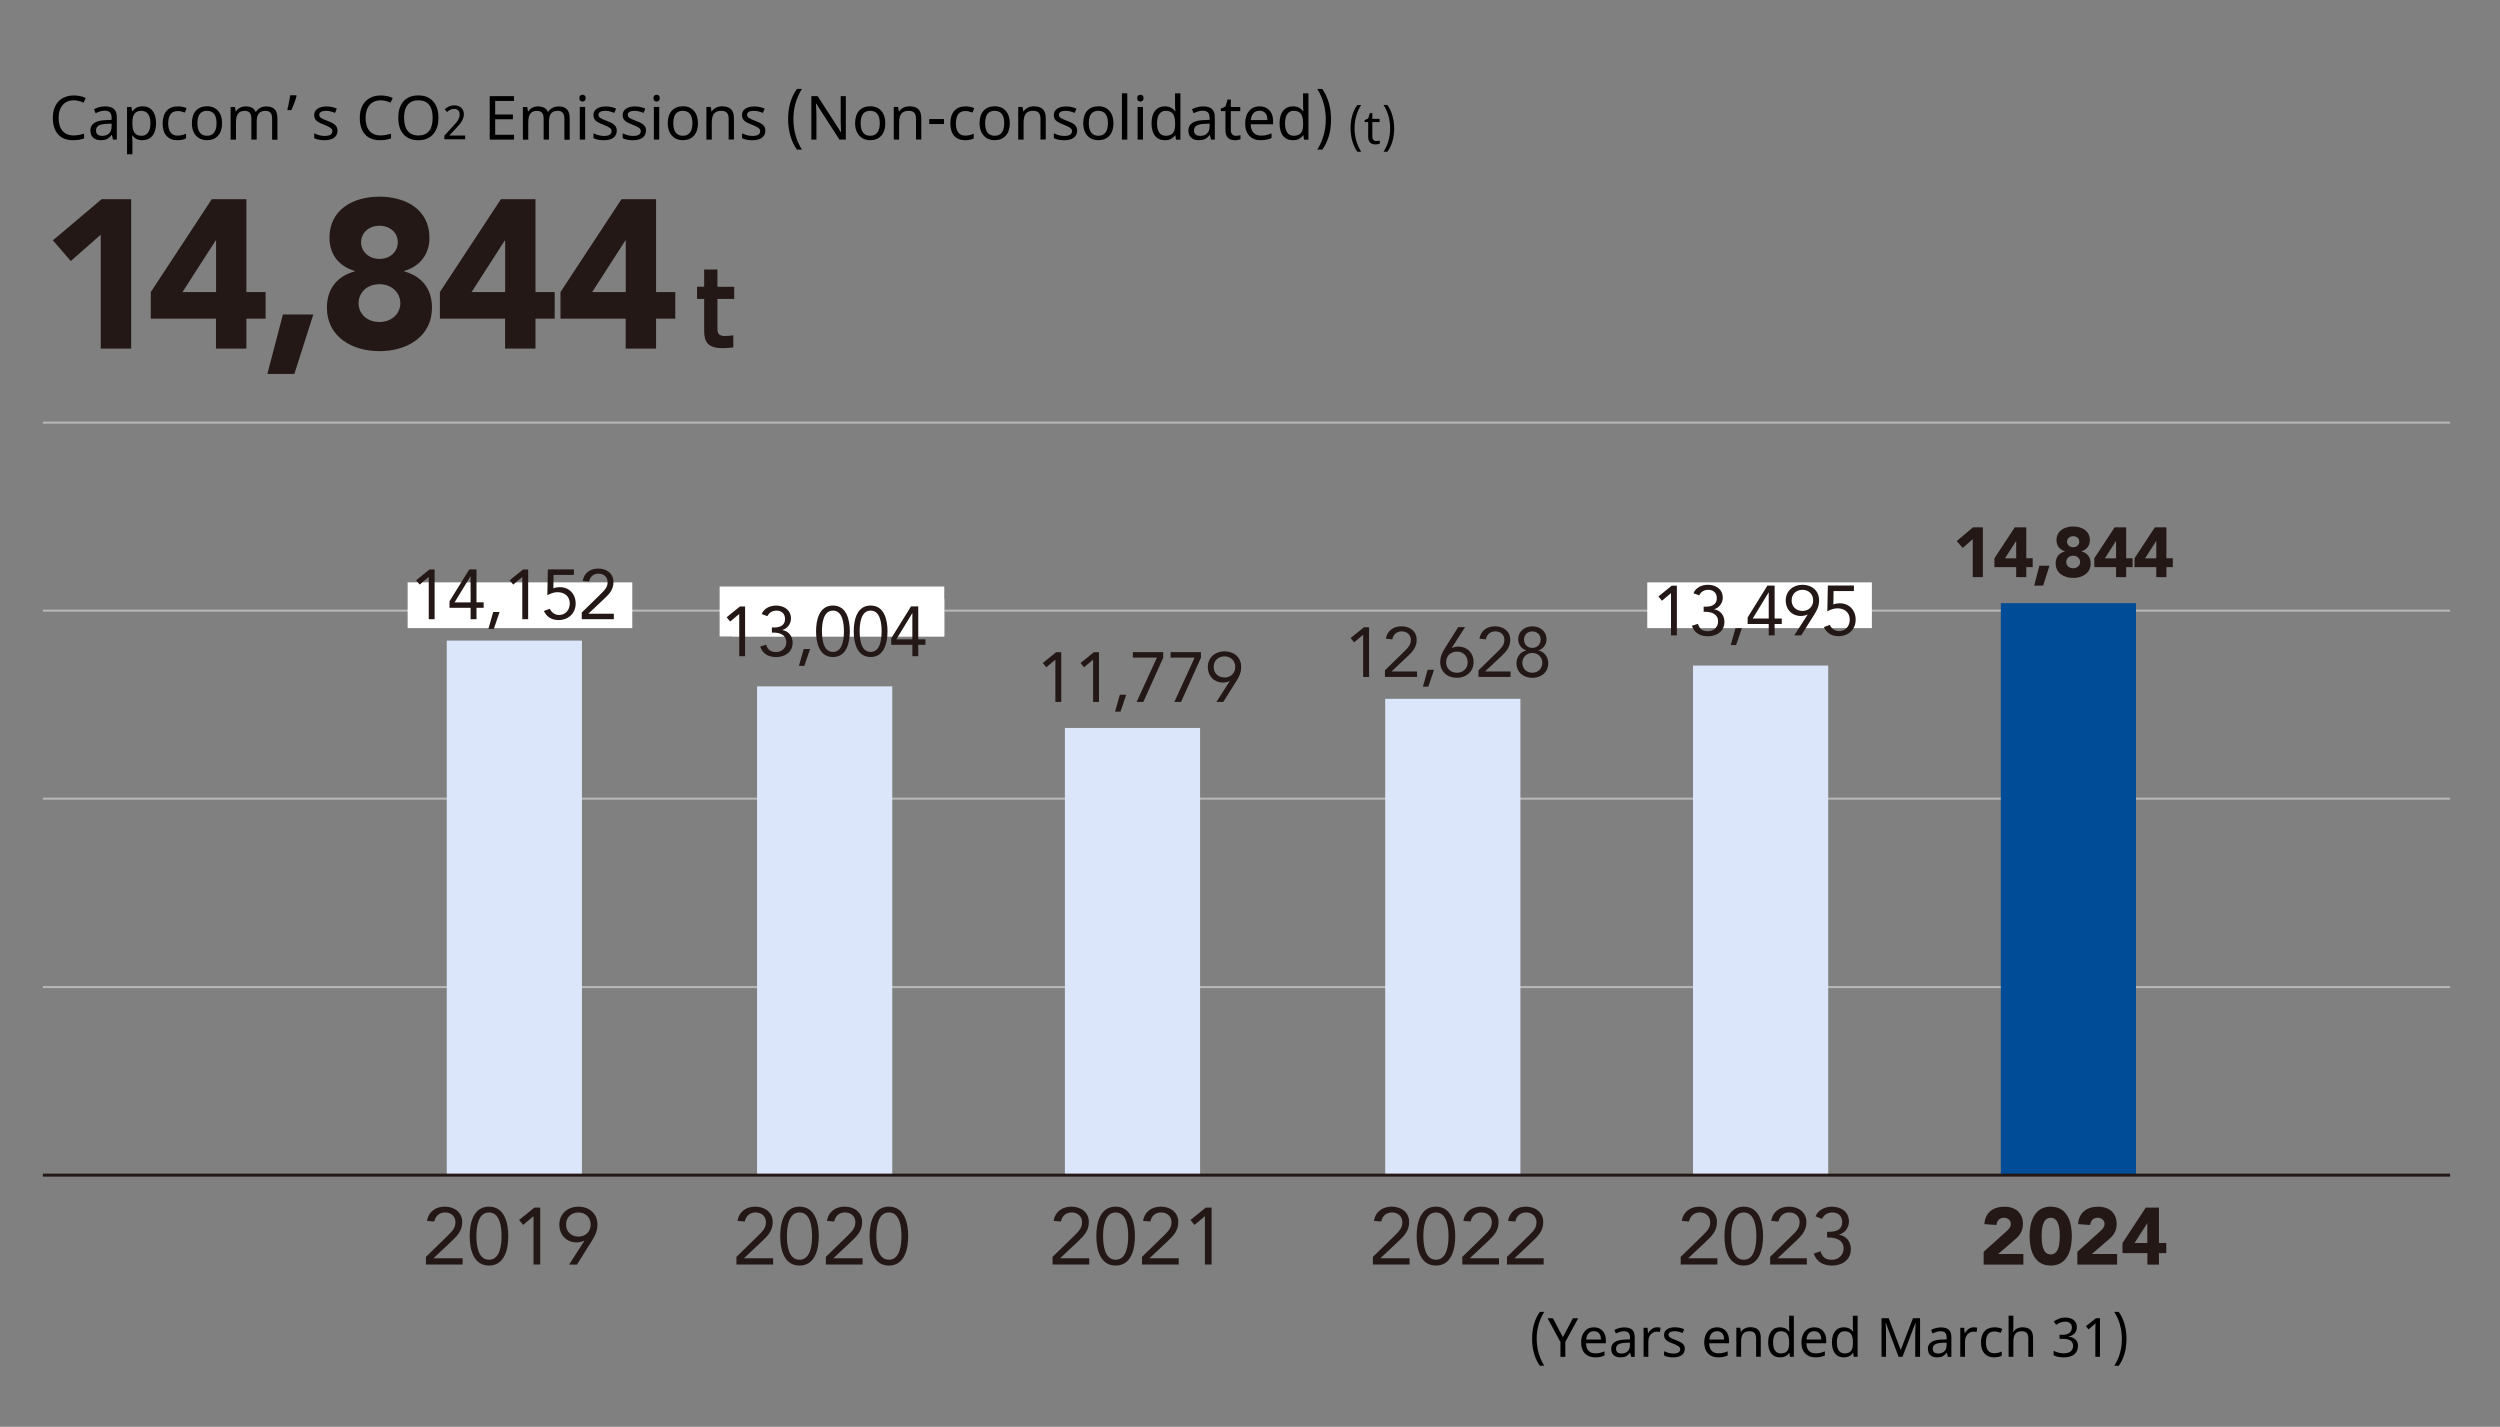 <?xml version="1.0" encoding="UTF-8"?>
<svg id="_レイヤー_2" data-name="レイヤー_2" xmlns="http://www.w3.org/2000/svg" viewBox="0 0 601 343">
  <rect x="0" y="0" width="601" height="343" fill="#808080" stroke="none"/>
  <defs>
    <style>
      .cls-1 {
        fill: #fff;
      }

      .cls-2 {
        fill: #004c97;
      }

      .cls-3, .cls-4, .cls-5 {
        fill: none;
      }

      .cls-6 {
        fill: #dce6fa;
      }

      .cls-4 {
        stroke: #b8b8b8;
        stroke-width: .48px;
      }

      .cls-5 {
        stroke: #231815;
        stroke-width: .72px;
      }

      .cls-7 {
        fill: #231815;
      }
    </style>
  </defs>
  <g id="_レイヤー_1-2" data-name="レイヤー_1">
    <g>
      <path class="cls-7" d="M24.22,56.41l-7.2,6.34-4.31-4.97,11.72-9.89h7.1v35.92h-7.31v-27.4Z"/>
      <path class="cls-7" d="M51.93,76.6h-15.68v-6.39l14.66-22.32h8.32v22.32h4.62v6.39h-4.62v7.2h-7.31v-7.2ZM51.93,57.83h-.1l-7.96,12.38h8.07v-12.38Z"/>
      <path class="cls-7" d="M68.02,75.59h7.31l-4.57,14.31h-6.49l3.75-14.31Z"/>
      <path class="cls-7" d="M91.22,47.28c6.6,0,12.02,3.3,12.02,9.89,0,3.91-2.23,6.85-6.09,7.97v.1c4.31,1.17,6.7,4.26,6.7,8.73,0,6.95-5.99,10.45-12.63,10.45s-12.63-3.5-12.63-10.45c0-4.46,2.38-7.56,6.7-8.73v-.1c-3.86-1.12-6.09-4.06-6.09-7.97,0-6.6,5.43-9.89,12.02-9.89ZM91.22,77.41c2.99,0,5.02-2.03,5.02-4.52s-2.03-4.57-5.02-4.57-5.02,2.03-5.02,4.57,2.03,4.52,5.02,4.52ZM91.22,62.24c2.64,0,4.41-1.78,4.41-4.01s-1.78-3.96-4.41-3.96-4.41,1.78-4.41,3.96,1.78,4.01,4.41,4.01Z"/>
      <path class="cls-7" d="M121.43,76.6h-15.68v-6.39l14.66-22.32h8.32v22.32h4.62v6.39h-4.62v7.2h-7.31v-7.2ZM121.43,57.83h-.1l-7.96,12.38h8.07v-12.38Z"/>
      <path class="cls-7" d="M150.42,76.6h-15.68v-6.39l14.66-22.32h8.32v22.32h4.62v6.39h-4.62v7.2h-7.31v-7.2ZM150.42,57.83h-.1l-7.96,12.38h8.07v-12.38Z"/>
    </g>
    <rect class="cls-3" width="601" height="343"/>
    <path class="cls-7" d="M169.28,64.8h3.19v4.15h4.03v2.92h-4.03v6.93c0,1.23.15,1.98,1.84,1.98.72,0,1.57-.12,1.98-.17v2.9c-.43.05-1.47.19-2.71.19-4.3,0-4.3-2.56-4.3-4.71v-7.13h-1.71v-2.92h1.71v-4.15Z"/>
    <g>
      <path d="M17.71,24.12c-1.12,0-2.01.38-2.65,1.13-.64.75-.97,1.78-.97,3.09s.31,2.39.94,3.12c.62.73,1.51,1.1,2.67,1.1.74,0,1.58-.14,2.51-.42v1.14c-.44.16-.87.27-1.28.33s-.88.09-1.42.09c-1.54,0-2.73-.47-3.56-1.41-.83-.94-1.25-2.26-1.25-3.98,0-1.08.2-2.02.6-2.83s.98-1.44,1.74-1.87c.76-.44,1.66-.66,2.69-.66,1.11,0,2.07.21,2.89.61l-.53,1.12c-.83-.38-1.63-.57-2.38-.57Z"/>
      <path d="M27.16,33.56l-.25-1.12h-.06c-.39.49-.78.82-1.17,1-.39.17-.88.26-1.47.26-.77,0-1.38-.2-1.82-.61-.44-.4-.66-.98-.66-1.72,0-1.59,1.26-2.43,3.77-2.5l1.33-.05v-.46c0-.6-.13-1.04-.39-1.32-.26-.28-.67-.43-1.24-.43-.42,0-.81.06-1.18.19-.37.12-.72.26-1.04.42l-.39-.97c.4-.21.83-.37,1.29-.49.47-.12.93-.18,1.39-.18.95,0,1.65.21,2.12.63.46.42.69,1.09.69,2v5.35h-.94ZM24.51,32.67c.72,0,1.29-.19,1.7-.58s.62-.94.62-1.66v-.71l-1.16.05c-.9.03-1.56.18-1.97.43-.41.25-.62.65-.62,1.19,0,.41.13.72.38.94.25.22.6.33,1.05.33Z"/>
      <path d="M34.25,33.71c-1.05,0-1.86-.38-2.43-1.14h-.08l.03.29c.04.37.06.7.06.99v3.23h-1.29v-11.37h1.06l.17,1.07h.06c.31-.43.66-.74,1.06-.93s.86-.29,1.39-.29c1.02,0,1.81.35,2.38,1.06.56.71.85,1.71.85,2.99s-.28,2.28-.85,3-1.36,1.08-2.39,1.08ZM34.03,26.65c-.78,0-1.34.22-1.68.66s-.52,1.13-.53,2.07v.25c0,1.06.18,1.83.53,2.31.35.47.92.71,1.72.71.66,0,1.17-.27,1.54-.8.37-.53.55-1.28.55-2.23s-.18-1.69-.55-2.2c-.37-.51-.89-.76-1.57-.76Z"/>
      <path d="M42.68,33.71c-1.13,0-2.01-.35-2.64-1.04-.63-.69-.94-1.69-.94-2.99s.32-2.33.96-3.04c.64-.71,1.54-1.07,2.72-1.07.38,0,.76.04,1.13.12.37.08.68.18.93.3l-.39,1.07c-.66-.25-1.23-.37-1.69-.37-.79,0-1.38.25-1.75.75-.38.5-.57,1.24-.57,2.23s.19,1.67.57,2.18c.38.5.93.75,1.67.75.69,0,1.37-.15,2.04-.46v1.14c-.54.28-1.22.42-2.02.42Z"/>
      <path d="M53.39,29.62c0,1.28-.32,2.28-.97,3s-1.54,1.08-2.69,1.08c-.71,0-1.34-.17-1.89-.5-.55-.33-.97-.81-1.27-1.43-.3-.62-.44-1.34-.44-2.16,0-1.28.32-2.27.96-2.99.64-.71,1.54-1.07,2.69-1.07s1.98.36,2.63,1.09c.65.73.98,1.72.98,2.96ZM47.46,29.62c0,.99.19,1.74.58,2.25s.96.77,1.72.77,1.32-.26,1.71-.77.59-1.26.59-2.25-.2-1.73-.59-2.23c-.39-.5-.97-.75-1.73-.75-1.52,0-2.28.99-2.28,2.98Z"/>
      <path d="M65.42,33.56v-5.06c0-1.24-.53-1.86-1.59-1.86-.73,0-1.27.21-1.61.64-.34.42-.51,1.07-.51,1.95v4.33h-1.28v-5.06c0-.62-.13-1.08-.39-1.39-.26-.31-.67-.46-1.22-.46-.73,0-1.26.22-1.59.67s-.5,1.17-.5,2.18v4.07h-1.29v-7.85h1.04l.19,1.07h.07c.22-.38.54-.68.95-.89.41-.21.86-.32,1.37-.32,1.23,0,2.03.44,2.4,1.32h.07c.25-.42.6-.74,1.03-.97s.93-.34,1.48-.34c.89,0,1.55.23,1.99.69.44.46.66,1.19.66,2.2v5.11h-1.27Z"/>
      <path d="M71.2,22.89l.1.16c-.07.26-.15.54-.24.83-.09.29-.2.58-.31.88s-.23.59-.35.88c-.12.29-.24.57-.36.84h-.98c.07-.29.13-.59.2-.9s.14-.63.2-.94.12-.62.17-.92c.05-.3.1-.57.14-.82h1.42Z"/>
      <path d="M81.14,31.4c0,.73-.27,1.3-.82,1.71s-1.32.6-2.31.6-1.86-.17-2.47-.49v-1.17c.86.42,1.7.63,2.5.63.65,0,1.12-.1,1.42-.31.3-.21.44-.49.44-.84,0-.31-.14-.57-.43-.79-.28-.21-.79-.46-1.51-.74-.74-.29-1.26-.53-1.56-.73-.3-.2-.52-.43-.66-.68s-.21-.56-.21-.92c0-.64.26-1.15.79-1.52.52-.37,1.24-.56,2.16-.56s1.73.18,2.5.53l-.44,1.02c-.8-.33-1.51-.5-2.15-.5-.53,0-.94.08-1.22.25s-.42.4-.42.7.12.52.36.71.79.45,1.67.78c.65.24,1.14.47,1.45.68.31.21.54.45.69.71s.22.58.22.94Z"/>
      <path d="M91.5,24.12c-1.12,0-2.01.38-2.65,1.13-.64.75-.97,1.78-.97,3.09s.31,2.39.94,3.12c.62.73,1.51,1.1,2.67,1.1.74,0,1.58-.14,2.51-.42v1.14c-.44.16-.87.27-1.28.33s-.88.09-1.42.09c-1.54,0-2.73-.47-3.56-1.41-.83-.94-1.25-2.26-1.25-3.98,0-1.08.2-2.02.6-2.83s.98-1.44,1.74-1.87c.76-.44,1.66-.66,2.69-.66,1.11,0,2.07.21,2.89.61l-.53,1.12c-.83-.38-1.63-.57-2.38-.57Z"/>
      <path d="M105.4,28.32c0,1.67-.42,2.99-1.27,3.95-.85.96-2.03,1.44-3.55,1.44s-2.73-.47-3.57-1.41c-.84-.94-1.26-2.27-1.26-3.99s.42-3.02,1.25-3.96,2.04-1.41,3.59-1.41,2.7.48,3.54,1.43,1.27,2.27,1.27,3.95ZM97.14,28.32c0,1.38.29,2.44.88,3.16.59.73,1.44,1.09,2.57,1.09s1.97-.36,2.55-1.07c.58-.71.87-1.77.87-3.17s-.29-2.45-.87-3.16c-.58-.71-1.43-1.06-2.55-1.06s-2,.36-2.58,1.08c-.59.72-.88,1.77-.88,3.14Z"/>
      <path d="M111.84,33.48h-5.02v-.86l1.92-2.1c.28-.3.52-.57.74-.81.22-.25.4-.49.55-.72.15-.23.27-.47.35-.71.08-.24.12-.49.12-.77,0-.22-.03-.41-.09-.57s-.15-.31-.27-.42c-.12-.12-.25-.2-.41-.26-.16-.06-.33-.09-.53-.09-.35,0-.66.07-.94.21-.28.14-.55.32-.8.54l-.56-.65c.15-.13.3-.26.47-.37.17-.12.35-.22.54-.3.19-.08.4-.15.62-.2.22-.05.44-.07.68-.07.35,0,.67.05.96.15.28.1.53.24.72.43.2.18.35.41.46.68.11.27.16.57.16.9,0,.31-.05.61-.15.89-.1.28-.23.56-.4.83-.17.27-.37.55-.61.82s-.49.56-.77.86l-1.54,1.65v.04h3.79v.91Z"/>
      <path d="M123.57,33.56h-5.84v-10.45h5.84v1.16h-4.53v3.26h4.26v1.14h-4.26v3.73h4.53v1.16Z"/>
      <path d="M135.68,33.56v-5.06c0-1.24-.53-1.86-1.59-1.86-.73,0-1.27.21-1.61.64-.34.42-.51,1.07-.51,1.95v4.33h-1.28v-5.06c0-.62-.13-1.08-.39-1.39-.26-.31-.67-.46-1.22-.46-.73,0-1.26.22-1.59.67s-.5,1.17-.5,2.18v4.07h-1.29v-7.85h1.04l.19,1.07h.07c.22-.38.54-.68.95-.89.41-.21.86-.32,1.37-.32,1.23,0,2.03.44,2.4,1.32h.07c.25-.42.6-.74,1.03-.97s.93-.34,1.48-.34c.89,0,1.55.23,1.99.69.44.46.66,1.19.66,2.2v5.11h-1.27Z"/>
      <path d="M139.28,23.59c0-.29.07-.49.22-.62s.33-.19.54-.19c.2,0,.38.06.53.19s.22.34.22.62-.07.49-.22.62c-.15.13-.33.2-.53.2-.21,0-.39-.07-.54-.2-.15-.13-.22-.34-.22-.62ZM140.67,33.56h-1.29v-7.85h1.29v7.85Z"/>
      <path d="M148.27,31.4c0,.73-.27,1.3-.82,1.71s-1.32.6-2.31.6-1.86-.17-2.47-.49v-1.17c.86.42,1.7.63,2.5.63.65,0,1.12-.1,1.42-.31.3-.21.44-.49.44-.84,0-.31-.14-.57-.43-.79-.28-.21-.79-.46-1.51-.74-.74-.29-1.26-.53-1.56-.73-.3-.2-.52-.43-.66-.68s-.21-.56-.21-.92c0-.64.26-1.15.79-1.52.52-.37,1.24-.56,2.16-.56s1.73.18,2.5.53l-.44,1.02c-.8-.33-1.51-.5-2.15-.5-.53,0-.94.08-1.22.25s-.42.4-.42.7.12.52.36.71.79.45,1.67.78c.65.24,1.14.47,1.45.68.31.21.54.45.69.71s.22.58.22.94Z"/>
      <path d="M155.29,31.4c0,.73-.27,1.3-.82,1.71-.55.4-1.32.6-2.31.6s-1.86-.17-2.47-.49v-1.17c.86.42,1.69.63,2.5.63.65,0,1.12-.1,1.42-.31.3-.21.44-.49.44-.84,0-.31-.14-.57-.42-.79-.28-.21-.79-.46-1.51-.74-.74-.29-1.26-.53-1.56-.73-.3-.2-.52-.43-.66-.68s-.21-.56-.21-.92c0-.64.26-1.15.79-1.52.52-.37,1.24-.56,2.16-.56s1.73.18,2.5.53l-.44,1.02c-.8-.33-1.51-.5-2.15-.5-.53,0-.94.08-1.21.25-.28.17-.42.4-.42.7s.12.52.36.71.79.45,1.67.78c.65.24,1.14.47,1.45.68s.54.45.69.71c.15.26.22.58.22.94Z"/>
      <path d="M157.09,23.59c0-.29.07-.49.22-.62s.33-.19.54-.19c.2,0,.38.06.53.19.15.13.23.34.23.62s-.08.49-.23.62c-.15.13-.33.2-.53.2-.21,0-.39-.07-.54-.2-.15-.13-.22-.34-.22-.62ZM158.48,33.56h-1.29v-7.85h1.29v7.85Z"/>
      <path d="M167.79,29.62c0,1.28-.32,2.28-.97,3s-1.54,1.08-2.69,1.08c-.71,0-1.34-.17-1.89-.5-.55-.33-.97-.81-1.27-1.43-.3-.62-.44-1.34-.44-2.16,0-1.28.32-2.27.96-2.99.64-.71,1.54-1.07,2.69-1.07s1.98.36,2.63,1.09c.65.73.98,1.72.98,2.96ZM161.86,29.62c0,.99.19,1.74.58,2.25s.96.77,1.72.77,1.32-.26,1.71-.77.59-1.26.59-2.25-.2-1.73-.59-2.23c-.39-.5-.97-.75-1.73-.75-1.52,0-2.28.99-2.28,2.98Z"/>
      <path d="M175.17,33.56v-5.02c0-.64-.14-1.11-.42-1.43-.28-.31-.73-.47-1.33-.47-.81,0-1.39.22-1.76.67-.36.45-.55,1.17-.55,2.18v4.07h-1.29v-7.85h1.04l.19,1.07h.07c.24-.39.58-.68,1.02-.9.44-.21.92-.32,1.45-.32.96,0,1.68.23,2.15.7.47.47.7,1.19.7,2.18v5.11h-1.27Z"/>
      <path d="M183.99,31.4c0,.73-.27,1.3-.82,1.71s-1.32.6-2.31.6-1.86-.17-2.47-.49v-1.17c.86.42,1.7.63,2.5.63.65,0,1.12-.1,1.42-.31.3-.21.44-.49.44-.84,0-.31-.14-.57-.43-.79-.28-.21-.79-.46-1.51-.74-.74-.29-1.26-.53-1.56-.73-.3-.2-.52-.43-.66-.68s-.21-.56-.21-.92c0-.64.26-1.15.79-1.52.52-.37,1.24-.56,2.16-.56s1.73.18,2.5.53l-.44,1.02c-.8-.33-1.51-.5-2.15-.5-.53,0-.94.08-1.22.25s-.42.4-.42.7.12.52.36.71.79.45,1.67.78c.65.24,1.14.47,1.45.68.31.21.54.45.69.71s.22.58.22.94Z"/>
      <path d="M189.46,28.62c0-.68.04-1.35.13-2,.08-.65.21-1.29.39-1.9.17-.61.39-1.2.66-1.76.26-.56.58-1.09.95-1.58h1.19c-.33.52-.62,1.07-.88,1.64-.26.57-.47,1.17-.65,1.79-.18.62-.31,1.25-.39,1.89-.09.64-.13,1.29-.13,1.93,0,1.33.17,2.62.52,3.88.35,1.26.86,2.41,1.54,3.46h-1.2c-.37-.5-.68-1.04-.95-1.62-.26-.57-.48-1.18-.66-1.8s-.3-1.27-.39-1.93c-.08-.66-.13-1.33-.13-2.01Z"/>
      <path d="M203.34,33.56h-1.54l-5.6-8.68h-.06l.04.58c.06.87.09,1.62.09,2.26v5.84h-1.22v-10.45h1.52l.32.51,3.43,5.31,1.82,2.84h.06c0-.11-.03-.52-.06-1.23-.03-.7-.04-1.21-.04-1.53v-5.9h1.23v10.45Z"/>
      <path d="M212.83,29.62c0,1.28-.32,2.28-.97,3s-1.54,1.08-2.69,1.08c-.71,0-1.34-.17-1.89-.5-.55-.33-.97-.81-1.27-1.43-.3-.62-.44-1.34-.44-2.16,0-1.28.32-2.27.96-2.99.64-.71,1.54-1.07,2.69-1.07s1.98.36,2.63,1.09c.65.73.98,1.72.98,2.96ZM206.9,29.62c0,.99.19,1.74.58,2.25s.96.77,1.72.77,1.32-.26,1.71-.77.59-1.26.59-2.25-.2-1.73-.59-2.23c-.39-.5-.97-.75-1.73-.75-1.52,0-2.28.99-2.28,2.98Z"/>
      <path d="M220.21,33.56v-5.02c0-.64-.14-1.11-.42-1.43-.28-.31-.73-.47-1.33-.47-.81,0-1.39.22-1.76.67-.36.45-.55,1.17-.55,2.18v4.07h-1.29v-7.85h1.04l.19,1.07h.07c.24-.39.58-.68,1.02-.9.44-.21.92-.32,1.45-.32.96,0,1.68.23,2.15.7.47.47.7,1.19.7,2.18v5.11h-1.27Z"/>
      <path d="M223.39,29.82v-1.2h3.55v1.2h-3.55Z"/>
      <path d="M232.04,33.71c-1.13,0-2.01-.35-2.64-1.04-.63-.69-.94-1.69-.94-2.99s.32-2.33.96-3.04c.64-.71,1.54-1.07,2.72-1.07.38,0,.76.04,1.13.12.37.08.68.18.93.3l-.39,1.07c-.66-.25-1.23-.37-1.69-.37-.79,0-1.38.25-1.75.75-.38.5-.57,1.24-.57,2.23s.19,1.67.57,2.18c.38.5.93.75,1.67.75.69,0,1.37-.15,2.04-.46v1.14c-.54.28-1.22.42-2.02.42Z"/>
      <path d="M242.75,29.62c0,1.28-.32,2.28-.97,3s-1.54,1.08-2.69,1.08c-.71,0-1.34-.17-1.89-.5-.55-.33-.97-.81-1.27-1.43-.3-.62-.44-1.34-.44-2.16,0-1.28.32-2.27.96-2.99.64-.71,1.54-1.07,2.69-1.07s1.98.36,2.63,1.09c.65.73.98,1.72.98,2.96ZM236.82,29.62c0,.99.19,1.74.58,2.25s.96.77,1.72.77,1.32-.26,1.71-.77.59-1.26.59-2.25-.2-1.73-.59-2.23c-.39-.5-.97-.75-1.73-.75-1.52,0-2.28.99-2.28,2.98Z"/>
      <path d="M250.13,33.56v-5.02c0-.64-.14-1.11-.42-1.43-.28-.31-.73-.47-1.33-.47-.81,0-1.39.22-1.76.67-.36.45-.55,1.17-.55,2.18v4.07h-1.29v-7.85h1.04l.19,1.07h.07c.24-.39.58-.68,1.02-.9.44-.21.92-.32,1.45-.32.96,0,1.68.23,2.15.7.47.47.7,1.19.7,2.18v5.11h-1.27Z"/>
      <path d="M258.95,31.4c0,.73-.27,1.3-.82,1.71s-1.32.6-2.31.6-1.86-.17-2.47-.49v-1.17c.86.42,1.7.63,2.5.63.65,0,1.12-.1,1.42-.31.3-.21.44-.49.44-.84,0-.31-.14-.57-.43-.79-.28-.21-.79-.46-1.51-.74-.74-.29-1.26-.53-1.56-.73-.3-.2-.52-.43-.66-.68s-.21-.56-.21-.92c0-.64.26-1.15.79-1.52.52-.37,1.24-.56,2.16-.56s1.73.18,2.5.53l-.44,1.02c-.8-.33-1.51-.5-2.15-.5-.53,0-.94.08-1.22.25s-.42.4-.42.7.12.52.36.71.79.45,1.67.78c.65.24,1.14.47,1.45.68.31.21.54.45.69.71s.22.58.22.94Z"/>
      <path d="M267.67,29.62c0,1.28-.32,2.28-.97,3s-1.54,1.08-2.69,1.08c-.71,0-1.34-.17-1.89-.5-.55-.33-.97-.81-1.27-1.43-.3-.62-.44-1.34-.44-2.16,0-1.28.32-2.27.96-2.99.64-.71,1.54-1.07,2.69-1.07s1.98.36,2.63,1.09c.65.73.98,1.72.98,2.96ZM261.75,29.62c0,.99.19,1.74.58,2.25s.96.77,1.72.77,1.32-.26,1.71-.77.59-1.26.59-2.25-.2-1.73-.59-2.23c-.39-.5-.97-.75-1.73-.75-1.52,0-2.28.99-2.28,2.98Z"/>
      <path d="M271,33.56h-1.29v-11.13h1.29v11.13Z"/>
      <path d="M273.39,23.59c0-.29.07-.49.22-.62s.33-.19.54-.19c.2,0,.38.06.53.19.15.13.23.34.23.62s-.08.49-.23.62c-.15.13-.33.2-.53.2-.21,0-.39-.07-.54-.2-.15-.13-.22-.34-.22-.62ZM274.77,33.56h-1.29v-7.85h1.29v7.85Z"/>
      <path d="M280.04,33.71c-1.02,0-1.81-.35-2.37-1.06s-.84-1.7-.84-3,.28-2.28.85-3c.56-.72,1.36-1.08,2.38-1.08s1.86.39,2.43,1.16h.09c-.01-.1-.03-.29-.06-.58-.02-.29-.04-.48-.04-.58v-3.13h1.29v11.13h-1.04l-.19-1.05h-.06c-.55.8-1.36,1.19-2.45,1.19ZM280.25,32.64c.78,0,1.35-.21,1.71-.64.36-.43.54-1.13.54-2.1v-.24c0-1.09-.18-1.87-.55-2.33-.36-.46-.94-.7-1.72-.7-.66,0-1.17.26-1.54.79-.36.53-.54,1.28-.54,2.26s.18,1.71.54,2.21c.36.5.88.75,1.56.75Z"/>
      <path d="M291.12,33.56l-.25-1.12h-.06c-.39.49-.78.82-1.17,1-.39.17-.88.26-1.47.26-.77,0-1.38-.2-1.82-.61-.44-.4-.66-.98-.66-1.72,0-1.59,1.26-2.43,3.77-2.5l1.33-.05v-.46c0-.6-.13-1.04-.39-1.32-.26-.28-.67-.43-1.24-.43-.41,0-.81.06-1.18.19-.37.12-.72.26-1.04.42l-.39-.97c.4-.21.83-.37,1.29-.49s.93-.18,1.39-.18c.95,0,1.65.21,2.12.63.46.42.69,1.09.69,2v5.35h-.94ZM288.47,32.67c.72,0,1.29-.19,1.7-.58.41-.39.62-.94.62-1.66v-.71l-1.16.05c-.9.03-1.56.18-1.97.43-.41.25-.62.65-.62,1.19,0,.41.12.72.38.94.25.22.6.33,1.05.33Z"/>
      <path d="M297.11,32.65c.17,0,.36-.02.59-.05.22-.03.39-.07.51-.11v.99c-.12.05-.3.1-.55.15-.25.05-.5.08-.76.08-1.54,0-2.3-.81-2.3-2.42v-4.57h-1.11v-.61l1.12-.52.51-1.67h.77v1.8h2.27v1h-2.27v4.53c0,.45.11.8.33,1.04s.52.36.9.36Z"/>
      <path d="M303.11,33.71c-1.18,0-2.1-.36-2.77-1.07-.67-.71-1-1.69-1-2.94s.31-2.26.94-3.01c.62-.75,1.47-1.12,2.53-1.12.99,0,1.77.32,2.36.95.59.64.88,1.5.88,2.58v.78h-5.38c.02.89.25,1.57.68,2.03.43.46,1.04.69,1.82.69.42,0,.82-.04,1.19-.11.38-.07.82-.22,1.32-.43v1.13c-.43.19-.84.32-1.22.39s-.83.11-1.35.11ZM302.79,26.62c-.62,0-1.1.2-1.46.59-.36.4-.57.95-.64,1.65h4c0-.73-.18-1.29-.51-1.67-.33-.38-.79-.57-1.39-.57Z"/>
      <path d="M310.82,33.71c-1.02,0-1.81-.35-2.37-1.06s-.84-1.7-.84-3,.28-2.28.85-3c.56-.72,1.36-1.08,2.38-1.08s1.86.39,2.43,1.16h.09c-.01-.1-.03-.29-.06-.58-.02-.29-.04-.48-.04-.58v-3.13h1.29v11.13h-1.04l-.19-1.05h-.06c-.55.8-1.36,1.19-2.45,1.19ZM311.02,32.64c.78,0,1.35-.21,1.71-.64.36-.43.54-1.13.54-2.1v-.24c0-1.09-.18-1.87-.55-2.33-.36-.46-.94-.7-1.72-.7-.66,0-1.17.26-1.54.79-.36.53-.54,1.28-.54,2.26s.18,1.71.54,2.21c.36.5.88.75,1.56.75Z"/>
      <path d="M319.98,28.74c0,.68-.04,1.35-.12,2-.08.65-.21,1.29-.39,1.9-.17.61-.39,1.2-.66,1.75-.26.56-.58,1.09-.95,1.58h-1.19c.33-.52.62-1.07.88-1.64.26-.57.47-1.17.65-1.79.18-.62.31-1.25.39-1.89.09-.64.13-1.29.13-1.93,0-1.33-.17-2.62-.52-3.88-.35-1.26-.86-2.41-1.54-3.46h1.2c.37.5.68,1.04.95,1.62.26.58.48,1.18.66,1.8s.3,1.27.39,1.93c.08.66.12,1.33.12,2.01Z"/>
      <path d="M324.67,30.81c0-.52.03-1.04.1-1.54.06-.5.16-.99.3-1.46.13-.47.3-.92.51-1.35.2-.43.45-.84.73-1.22h.91c-.25.4-.48.82-.68,1.26-.2.44-.36.9-.5,1.38-.14.48-.24.96-.3,1.45-.07.49-.1.99-.1,1.49,0,1.02.13,2.02.4,2.98s.66,1.85,1.19,2.67h-.92c-.28-.39-.53-.8-.73-1.25-.2-.44-.37-.9-.51-1.39-.13-.48-.23-.98-.3-1.49-.06-.51-.1-1.02-.1-1.54Z"/>
      <path d="M330.86,33.91c.13,0,.28-.01.45-.04.17-.03.3-.06.39-.09v.76c-.09.04-.23.08-.43.12-.19.04-.39.06-.59.06-1.18,0-1.77-.62-1.77-1.86v-3.52h-.85v-.47l.86-.4.4-1.29h.59v1.39h1.74v.77h-1.74v3.49c0,.35.08.62.25.8s.4.28.7.28Z"/>
      <path d="M335.16,30.9c0,.52-.03,1.04-.1,1.54-.06.5-.16.99-.3,1.46-.13.47-.3.92-.51,1.35-.2.43-.45.84-.73,1.22h-.91c.25-.4.48-.82.68-1.26.2-.44.36-.9.5-1.38s.24-.96.3-1.46c.07-.49.1-.99.1-1.49,0-1.02-.13-2.02-.4-2.98-.27-.97-.66-1.85-1.19-2.67h.92c.28.39.53.8.73,1.25.2.44.37.9.51,1.39.13.48.23.98.3,1.49.06.51.1,1.02.1,1.54Z"/>
    </g>
    <g>
      <path d="M368.32,321.8c0-.6.04-1.2.11-1.78s.19-1.14.34-1.68.35-1.06.58-1.56c.23-.5.51-.97.84-1.41h1.05c-.29.46-.55.95-.78,1.45s-.42,1.04-.58,1.59-.27,1.11-.35,1.68c-.08.57-.11,1.14-.11,1.72,0,1.18.15,2.33.46,3.44.31,1.11.77,2.14,1.37,3.08h-1.07c-.33-.45-.61-.93-.84-1.44-.24-.51-.43-1.04-.58-1.6-.15-.56-.27-1.13-.34-1.71-.07-.59-.11-1.18-.11-1.78Z"/>
      <path d="M375.71,321.47l2.42-4.56h1.26l-3.09,5.68v3.6h-1.17v-3.55l-3.09-5.73h1.28l2.41,4.56Z"/>
      <path d="M383.45,326.31c-1.04,0-1.86-.32-2.46-.95-.59-.63-.89-1.5-.89-2.61s.28-2.01.83-2.67c.55-.66,1.3-.99,2.25-.99.88,0,1.57.28,2.09.85.52.56.78,1.33.78,2.29v.69h-4.77c.02.79.22,1.39.6,1.8s.92.62,1.62.62c.37,0,.73-.03,1.06-.1.33-.07.73-.19,1.17-.38v1c-.38.17-.75.28-1.08.35s-.74.1-1.2.1ZM383.17,320.02c-.55,0-.98.18-1.29.53s-.51.84-.56,1.47h3.55c0-.65-.16-1.15-.45-1.49-.29-.34-.71-.51-1.24-.51Z"/>
      <path d="M392.13,326.18l-.22-.99h-.05c-.35.44-.69.73-1.04.89-.34.15-.78.23-1.3.23-.69,0-1.22-.18-1.61-.54s-.58-.87-.58-1.52c0-1.41,1.12-2.15,3.34-2.22l1.18-.04v-.41c0-.53-.12-.92-.34-1.17-.23-.25-.59-.38-1.1-.38-.37,0-.72.06-1.04.17s-.64.23-.92.37l-.35-.86c.35-.19.73-.33,1.15-.44s.83-.16,1.23-.16c.84,0,1.47.19,1.88.56s.62.96.62,1.78v4.75h-.83ZM389.77,325.39c.64,0,1.14-.17,1.51-.52.37-.35.55-.83.55-1.47v-.63l-1.03.04c-.8.03-1.38.16-1.75.38s-.55.58-.55,1.06c0,.36.11.64.33.84.22.19.53.29.94.29Z"/>
      <path d="M398.37,319.09c.31,0,.58.03.82.08l-.14,1.05c-.26-.06-.51-.09-.75-.09-.37,0-.71.1-1.03.3s-.56.48-.74.84c-.18.36-.27.75-.27,1.19v3.72h-1.14v-6.97h.94l.13,1.28h.05c.27-.46.58-.81.95-1.05.36-.24.76-.36,1.19-.36Z"/>
      <path d="M405.02,324.26c0,.65-.24,1.16-.73,1.51-.49.36-1.17.54-2.05.54s-1.65-.15-2.19-.44v-1.04c.77.37,1.5.56,2.22.56.58,0,.99-.09,1.26-.28.26-.19.39-.44.39-.75,0-.27-.13-.51-.38-.7s-.7-.41-1.34-.65c-.66-.25-1.12-.47-1.38-.65-.27-.18-.46-.38-.59-.61s-.19-.5-.19-.82c0-.57.23-1.02.7-1.35s1.1-.5,1.92-.5,1.53.16,2.22.47l-.39.91c-.71-.3-1.34-.44-1.91-.44-.47,0-.83.08-1.08.23-.25.15-.37.36-.37.62s.11.46.32.63c.21.17.7.4,1.48.69.58.22,1.01.42,1.29.6s.48.4.61.63.2.51.2.84Z"/>
      <path d="M413.05,326.31c-1.04,0-1.86-.32-2.46-.95-.59-.63-.89-1.5-.89-2.61s.28-2.01.83-2.67c.55-.66,1.3-.99,2.25-.99.88,0,1.57.28,2.09.85.52.56.78,1.33.78,2.29v.69h-4.77c.02.79.22,1.39.6,1.8s.92.62,1.62.62c.37,0,.73-.03,1.06-.1.33-.07.73-.19,1.17-.38v1c-.38.17-.75.28-1.08.35s-.74.1-1.2.1ZM412.77,320.02c-.55,0-.98.18-1.29.53s-.51.84-.56,1.47h3.55c0-.65-.16-1.15-.45-1.49-.29-.34-.71-.51-1.24-.51Z"/>
      <path d="M422.17,326.18v-4.46c0-.57-.13-.99-.38-1.27-.25-.28-.65-.42-1.18-.42-.71,0-1.23.2-1.56.59-.32.4-.49,1.04-.49,1.93v3.61h-1.14v-6.97h.92l.17.95h.06c.22-.34.52-.61.91-.8.39-.19.82-.28,1.29-.28.85,0,1.49.21,1.9.62s.62,1.06.62,1.94v4.54h-1.13Z"/>
      <path d="M427.93,326.31c-.91,0-1.61-.31-2.11-.94-.5-.63-.75-1.51-.75-2.66s.25-2.03.75-2.67c.5-.64,1.21-.96,2.12-.96s1.66.34,2.16,1.03h.08c-.01-.08-.03-.25-.05-.51-.02-.26-.03-.43-.03-.52v-2.78h1.14v9.88h-.92l-.17-.93h-.05c-.49.71-1.21,1.06-2.17,1.06ZM428.11,325.36c.69,0,1.2-.19,1.52-.57.32-.38.48-1,.48-1.86v-.21c0-.97-.16-1.66-.49-2.07-.32-.41-.83-.62-1.53-.62-.59,0-1.04.23-1.36.7-.32.47-.48,1.13-.48,2s.16,1.52.48,1.96.78.67,1.38.67Z"/>
      <path d="M436.42,326.31c-1.04,0-1.86-.32-2.46-.95-.59-.63-.89-1.5-.89-2.61s.28-2.01.83-2.67c.55-.66,1.3-.99,2.25-.99.88,0,1.57.28,2.09.85.52.56.78,1.33.78,2.29v.69h-4.77c.02.79.22,1.39.6,1.8s.92.62,1.62.62c.37,0,.73-.03,1.06-.1.33-.07.73-.19,1.17-.38v1c-.38.17-.75.28-1.08.35s-.74.1-1.2.1ZM436.13,320.02c-.55,0-.98.18-1.29.53s-.51.84-.56,1.47h3.55c0-.65-.16-1.15-.45-1.49-.29-.34-.71-.51-1.24-.51Z"/>
      <path d="M443.26,326.31c-.91,0-1.61-.31-2.11-.94-.5-.63-.75-1.51-.75-2.66s.25-2.03.75-2.67c.5-.64,1.21-.96,2.12-.96s1.66.34,2.16,1.03h.08c-.01-.08-.03-.25-.05-.51-.02-.26-.03-.43-.03-.52v-2.78h1.14v9.88h-.92l-.17-.93h-.05c-.49.71-1.21,1.06-2.17,1.06ZM443.44,325.36c.69,0,1.2-.19,1.52-.57.32-.38.48-1,.48-1.86v-.21c0-.97-.16-1.66-.49-2.07-.32-.41-.83-.62-1.53-.62-.59,0-1.04.23-1.36.7-.32.47-.48,1.13-.48,2s.16,1.52.48,1.96.78.67,1.38.67Z"/>
      <path d="M456.42,326.18l-3.06-8.14h-.05c.06.68.09,1.51.09,2.51v5.63h-1.08v-9.28h1.73l2.86,7.6h.05l2.91-7.6h1.71v9.28h-1.16v-5.71c0-.63.03-1.44.09-2.42h-.05l-3.1,8.12h-.96Z"/>
      <path d="M468.26,326.18l-.22-.99h-.05c-.35.44-.69.73-1.04.89-.34.15-.78.23-1.3.23-.69,0-1.22-.18-1.61-.54s-.58-.87-.58-1.52c0-1.41,1.12-2.15,3.34-2.22l1.18-.04v-.41c0-.53-.12-.92-.34-1.17-.23-.25-.59-.38-1.1-.38-.37,0-.72.06-1.04.17s-.64.23-.92.37l-.35-.86c.35-.19.73-.33,1.15-.44s.83-.16,1.23-.16c.84,0,1.47.19,1.88.56s.62.96.62,1.78v4.75h-.83ZM465.9,325.39c.64,0,1.14-.17,1.51-.52.37-.35.55-.83.55-1.47v-.63l-1.03.04c-.8.03-1.38.16-1.75.38s-.55.58-.55,1.06c0,.36.11.64.33.84.22.19.53.29.94.29Z"/>
      <path d="M474.5,319.09c.31,0,.58.03.82.08l-.14,1.05c-.26-.06-.51-.09-.75-.09-.37,0-.71.1-1.03.3s-.56.48-.74.84c-.18.36-.27.75-.27,1.19v3.72h-1.14v-6.97h.94l.13,1.28h.05c.27-.46.58-.81.95-1.05.36-.24.76-.36,1.19-.36Z"/>
      <path d="M479.41,326.31c-1,0-1.78-.31-2.34-.92-.56-.62-.84-1.5-.84-2.65s.28-2.07.85-2.7c.57-.63,1.37-.95,2.42-.95.34,0,.67.04,1.01.1.33.07.61.16.82.27l-.35.95c-.59-.22-1.09-.33-1.5-.33-.7,0-1.22.22-1.56.66-.33.44-.5,1.1-.5,1.98s.17,1.49.5,1.93c.33.45.83.67,1.49.67.61,0,1.22-.14,1.81-.41v1.02c-.48.25-1.08.37-1.8.37Z"/>
      <path d="M487.61,326.18v-4.46c0-.57-.13-.99-.38-1.27-.25-.28-.65-.42-1.18-.42-.71,0-1.22.2-1.55.59s-.49,1.04-.49,1.95v3.6h-1.14v-9.88h1.14v2.89c0,.38-.02.71-.06.98h.08c.21-.34.5-.6.88-.79s.81-.29,1.29-.29c.85,0,1.48.2,1.91.61.43.4.64,1.05.64,1.94v4.54h-1.13Z"/>
      <path d="M499.27,319.07c0,.31-.05.59-.15.84s-.23.47-.41.66-.39.34-.63.46c-.25.12-.52.21-.82.26v.04c.75.09,1.32.33,1.71.71.39.38.58.88.58,1.5,0,.41-.07.78-.21,1.12s-.35.63-.62.88-.63.44-1.06.57-.93.2-1.52.2c-.46,0-.9-.04-1.3-.11s-.79-.2-1.15-.39v-1.08c.37.19.77.35,1.2.45s.84.16,1.23.16.73-.04,1.01-.13.52-.21.7-.36c.18-.16.32-.35.41-.58s.13-.48.13-.77-.06-.53-.17-.74c-.11-.21-.27-.38-.48-.51-.21-.13-.46-.23-.76-.3-.3-.06-.64-.1-1.01-.1h-.84v-.96h.84c.34,0,.65-.04.91-.13s.49-.21.67-.36.32-.34.41-.56.14-.45.14-.71c0-.22-.04-.42-.11-.59s-.18-.32-.32-.44c-.14-.12-.31-.21-.5-.28s-.41-.1-.65-.1c-.45,0-.85.07-1.2.21-.34.14-.67.33-.99.56l-.58-.79c.16-.13.34-.25.54-.37.2-.11.41-.21.64-.3.23-.09.48-.16.75-.21s.54-.08.84-.08c.46,0,.86.06,1.2.17s.63.27.87.48c.23.21.41.45.53.73.12.28.18.59.18.92Z"/>
      <path d="M504.84,326.18h-1.12v-5.8c0-.18,0-.38,0-.58s0-.41.01-.62c0-.21.01-.4.02-.59,0-.19.01-.35.02-.5-.07.08-.14.14-.19.2-.05.06-.11.11-.17.16-.06.05-.12.1-.18.16-.06.06-.14.12-.23.2l-.94.77-.61-.78,2.43-1.9h.95v9.28Z"/>
      <path d="M511.2,321.91c0,.61-.04,1.2-.11,1.78s-.19,1.14-.34,1.68-.35,1.06-.58,1.56c-.23.5-.51.97-.84,1.41h-1.05c.29-.46.55-.95.78-1.45s.42-1.04.58-1.59.27-1.11.35-1.68c.08-.57.11-1.14.11-1.72,0-1.18-.15-2.33-.46-3.44-.31-1.12-.77-2.14-1.37-3.08h1.07c.33.45.61.93.84,1.44.24.51.43,1.04.58,1.6.15.56.27,1.13.34,1.71.07.59.11,1.18.11,1.78Z"/>
    </g>
    <rect class="cls-1" x="176" y="144" width="51" height="9"/>
    <line class="cls-4" x1="10.3" y1="146.8" x2="589" y2="146.8"/>
    <line class="cls-4" x1="10.3" y1="101.6" x2="589" y2="101.6"/>
    <rect class="cls-1" x="173" y="141" width="54" height="12"/>
    <line class="cls-4" x1="10.3" y1="237.3" x2="589" y2="237.3"/>
    <line class="cls-4" x1="10.3" y1="192" x2="589" y2="192"/>
    <rect class="cls-1" x="98" y="140" width="54" height="11"/>
    <rect class="cls-6" x="107.4" y="154" width="32.5" height="128.45"/>
    <rect class="cls-6" x="182" y="165" width="32.5" height="117.47"/>
    <rect class="cls-6" x="256" y="175" width="32.5" height="107.47"/>
    <g>
      <path class="cls-7" d="M102.4,302.15l5.16-5.03c1.29-1.26,1.93-1.99,1.93-3.33,0-1.43-1.12-2.32-2.49-2.32s-2.34.87-2.59,2.18l-1.76-.15c.37-2.24,2.09-3.42,4.29-3.42s4.18,1.28,4.18,3.71c0,2.18-1.29,3.4-2.67,4.7l-4.21,3.96v.04h6.98v1.51h-8.82v-1.86Z"/>
      <path class="cls-7" d="M117.55,290.08c3.77,0,4.64,3.96,4.64,7.08s-.87,7.08-4.64,7.08-4.64-3.96-4.64-7.08.87-7.08,4.64-7.08ZM117.55,302.84c2.71,0,3.02-3.67,3.02-5.68s-.31-5.68-3.02-5.68-3.02,3.67-3.02,5.68.31,5.68,3.02,5.68Z"/>
      <path class="cls-7" d="M129.88,304h-1.62v-11.6h-.04l-2.46,2.07-.97-1.18,3.67-2.98h1.41v13.69Z"/>
      <path class="cls-7" d="M140.48,298.3l-.04-.04c-.5.29-1.28.41-1.84.41-2.38,0-4.14-1.74-4.14-4.29s1.99-4.29,4.58-4.29,4.58,1.62,4.58,4.29c0,1.59-.56,2.67-1.29,3.85l-3.63,5.78h-1.89l3.67-5.7ZM142,294.38c0-1.78-1.31-2.9-2.96-2.9s-2.96,1.12-2.96,2.9,1.32,2.9,2.96,2.9,2.96-1.12,2.96-2.9Z"/>
    </g>
    <g>
      <path class="cls-7" d="M177.04,302.15l5.16-5.03c1.29-1.26,1.93-1.99,1.93-3.33,0-1.43-1.12-2.32-2.49-2.32s-2.34.87-2.59,2.18l-1.76-.15c.37-2.24,2.09-3.42,4.29-3.42s4.18,1.28,4.18,3.71c0,2.18-1.29,3.4-2.67,4.7l-4.21,3.96v.04h6.98v1.51h-8.82v-1.86Z"/>
      <path class="cls-7" d="M192.2,290.08c3.77,0,4.64,3.96,4.64,7.08s-.87,7.08-4.64,7.08-4.64-3.96-4.64-7.08.87-7.08,4.64-7.08ZM192.2,302.84c2.71,0,3.02-3.67,3.02-5.68s-.31-5.68-3.02-5.68-3.02,3.67-3.02,5.68.31,5.68,3.02,5.68Z"/>
      <path class="cls-7" d="M198.54,302.15l5.16-5.03c1.29-1.26,1.93-1.99,1.93-3.33,0-1.43-1.12-2.32-2.49-2.32s-2.34.87-2.59,2.18l-1.76-.15c.37-2.24,2.09-3.42,4.29-3.42s4.18,1.28,4.18,3.71c0,2.18-1.29,3.4-2.67,4.7l-4.21,3.96v.04h6.98v1.51h-8.82v-1.86Z"/>
      <path class="cls-7" d="M213.69,290.08c3.77,0,4.64,3.96,4.64,7.08s-.87,7.08-4.64,7.08-4.64-3.96-4.64-7.08.87-7.08,4.64-7.08ZM213.69,302.84c2.71,0,3.02-3.67,3.02-5.68s-.31-5.68-3.02-5.68-3.02,3.67-3.02,5.68.31,5.68,3.02,5.68Z"/>
    </g>
    <g>
      <path class="cls-7" d="M253.04,302.15l5.16-5.03c1.29-1.26,1.93-1.99,1.93-3.33,0-1.43-1.12-2.32-2.49-2.32s-2.34.87-2.59,2.18l-1.76-.15c.37-2.24,2.09-3.42,4.29-3.42s4.18,1.28,4.18,3.71c0,2.18-1.29,3.4-2.67,4.7l-4.21,3.96v.04h6.98v1.51h-8.82v-1.86Z"/>
      <path class="cls-7" d="M268.2,290.08c3.77,0,4.64,3.96,4.64,7.08s-.87,7.08-4.64,7.08-4.64-3.96-4.64-7.08.87-7.08,4.64-7.08ZM268.2,302.84c2.71,0,3.02-3.67,3.02-5.68s-.31-5.68-3.02-5.68-3.02,3.67-3.02,5.68.31,5.68,3.02,5.68Z"/>
      <path class="cls-7" d="M274.54,302.15l5.16-5.03c1.29-1.26,1.93-1.99,1.93-3.33,0-1.43-1.12-2.32-2.49-2.32s-2.34.87-2.59,2.18l-1.76-.15c.37-2.24,2.09-3.42,4.29-3.42s4.18,1.28,4.18,3.71c0,2.18-1.29,3.4-2.67,4.7l-4.21,3.96v.04h6.98v1.51h-8.82v-1.86Z"/>
      <path class="cls-7" d="M291.28,304h-1.62v-11.6h-.04l-2.46,2.07-.97-1.18,3.67-2.98h1.41v13.69Z"/>
    </g>
    <rect class="cls-1" x="396" y="140" width="54" height="11"/>
    <g>
      <path class="cls-7" d="M104.49,148.86h-1.42v-10.14h-.03l-2.15,1.81-.85-1.03,3.21-2.6h1.23v11.97Z"/>
      <path class="cls-7" d="M114.55,144.8h1.72v1.32h-1.72v2.74h-1.42v-2.74h-5.07v-1.57l4.75-7.66h1.74v7.91ZM113.13,138.55h-.03l-3.82,6.26h3.85v-6.26Z"/>
      <path class="cls-7" d="M118.71,151.19h-1.3l1.15-4.06h1.54l-1.39,4.06Z"/>
      <path class="cls-7" d="M126.98,148.86h-1.42v-10.14h-.03l-2.15,1.81-.85-1.03,3.21-2.6h1.23v11.97Z"/>
      <path class="cls-7" d="M137.97,138.21h-4.89l-.05,3.23c.46-.22,1.05-.29,1.54-.29,2.3,0,3.82,1.69,3.82,3.94,0,2.38-1.78,3.97-4.11,3.97-1.81,0-2.89-.86-3.53-2.18l1.42-.54c.41.9,1.22,1.5,2.23,1.5,1.44,0,2.57-1.1,2.57-2.76,0-1.76-1.28-2.72-2.96-2.72-.81,0-1.72.32-2.43.74l.12-6.22h6.27v1.32Z"/>
      <path class="cls-7" d="M139.87,147.24l4.51-4.4c1.13-1.1,1.69-1.74,1.69-2.91,0-1.25-.98-2.03-2.18-2.03s-2.05.76-2.27,1.91l-1.54-.14c.32-1.96,1.83-2.99,3.75-2.99s3.65,1.12,3.65,3.25c0,1.91-1.13,2.98-2.33,4.11l-3.69,3.47v.03h6.1v1.32h-7.71v-1.62Z"/>
    </g>
    <g>
      <path class="cls-7" d="M179.13,157.75h-1.42v-10.14h-.03l-2.15,1.81-.85-1.03,3.21-2.6h1.23v11.97Z"/>
      <path class="cls-7" d="M185.56,150.85h.44c1.18,0,2.72-.27,2.72-2.08,0-1.22-.84-1.98-2.04-1.98-1,0-1.78.46-2.2,1.34l-1.37-.52c.57-1.35,1.94-2.03,3.47-2.03,1.91,0,3.57,1.06,3.57,3.13,0,1.25-.85,2.37-2.05,2.74v.03c1.52.25,2.45,1.5,2.45,3.01,0,2.28-1.83,3.47-3.96,3.47-1.81,0-3.25-.74-3.85-2.52l1.44-.47c.41,1.28,1.1,1.78,2.42,1.78s2.43-.96,2.43-2.35c0-1.76-1.56-2.32-3.03-2.32h-.44v-1.22Z"/>
      <path class="cls-7" d="M193.36,160.08h-1.3l1.15-4.06h1.54l-1.39,4.06Z"/>
      <path class="cls-7" d="M200.24,145.57c3.3,0,4.06,3.47,4.06,6.19s-.76,6.19-4.06,6.19-4.06-3.47-4.06-6.19.76-6.19,4.06-6.19ZM200.24,156.73c2.37,0,2.64-3.21,2.64-4.97s-.27-4.97-2.64-4.97-2.64,3.21-2.64,4.97.27,4.97,2.64,4.97Z"/>
      <path class="cls-7" d="M209.3,145.57c3.3,0,4.06,3.47,4.06,6.19s-.76,6.19-4.06,6.19-4.06-3.47-4.06-6.19.76-6.19,4.06-6.19ZM209.3,156.73c2.37,0,2.64-3.21,2.64-4.97s-.27-4.97-2.64-4.97-2.64,3.21-2.64,4.97.27,4.97,2.64,4.97Z"/>
      <path class="cls-7" d="M220.75,153.69h1.72v1.32h-1.72v2.74h-1.42v-2.74h-5.07v-1.57l4.75-7.66h1.74v7.91ZM219.33,147.43h-.03l-3.82,6.26h3.85v-6.26Z"/>
    </g>
    <g>
      <path class="cls-7" d="M255.13,168.75h-1.42v-10.14h-.03l-2.15,1.81-.85-1.03,3.21-2.6h1.23v11.97Z"/>
      <path class="cls-7" d="M264.2,168.75h-1.42v-10.14h-.03l-2.15,1.81-.84-1.03,3.21-2.6h1.23v11.97Z"/>
      <path class="cls-7" d="M269.36,171.08h-1.3l1.15-4.06h1.54l-1.39,4.06Z"/>
      <path class="cls-7" d="M279.65,158.09l-4.79,10.65h-1.61l4.87-10.65h-5.78v-1.32h7.3v1.32Z"/>
      <path class="cls-7" d="M288.72,158.09l-4.79,10.65h-1.61l4.87-10.65h-5.78v-1.32h7.3v1.32Z"/>
      <path class="cls-7" d="M295.62,163.76l-.03-.03c-.44.25-1.12.35-1.61.35-2.08,0-3.62-1.52-3.62-3.75s1.74-3.75,4.01-3.75,4.01,1.42,4.01,3.75c0,1.39-.49,2.33-1.13,3.36l-3.18,5.06h-1.66l3.21-4.99ZM296.95,160.33c0-1.56-1.15-2.54-2.59-2.54s-2.59.98-2.59,2.54,1.15,2.54,2.59,2.54,2.59-.98,2.59-2.54Z"/>
    </g>
    <rect class="cls-6" x="333" y="168" width="32.5" height="114.47"/>
    <g>
      <path class="cls-7" d="M330.04,302.15l5.16-5.03c1.29-1.26,1.93-1.99,1.93-3.33,0-1.43-1.12-2.32-2.49-2.32s-2.34.87-2.59,2.18l-1.76-.15c.37-2.24,2.09-3.42,4.29-3.42s4.18,1.28,4.18,3.71c0,2.18-1.29,3.4-2.67,4.7l-4.21,3.96v.04h6.98v1.51h-8.82v-1.86Z"/>
      <path class="cls-7" d="M345.2,290.08c3.77,0,4.64,3.96,4.64,7.08s-.87,7.08-4.64,7.08-4.64-3.96-4.64-7.08.87-7.08,4.64-7.08ZM345.2,302.84c2.71,0,3.02-3.67,3.02-5.68s-.31-5.68-3.02-5.68-3.02,3.67-3.02,5.68.31,5.68,3.02,5.68Z"/>
      <path class="cls-7" d="M351.54,302.15l5.16-5.03c1.29-1.26,1.93-1.99,1.93-3.33,0-1.43-1.12-2.32-2.49-2.32s-2.34.87-2.59,2.18l-1.76-.15c.37-2.24,2.09-3.42,4.29-3.42s4.18,1.28,4.18,3.71c0,2.18-1.29,3.4-2.67,4.7l-4.21,3.96v.04h6.98v1.51h-8.82v-1.86Z"/>
      <path class="cls-7" d="M362.28,302.15l5.16-5.03c1.3-1.26,1.93-1.99,1.93-3.33,0-1.43-1.12-2.32-2.49-2.32s-2.34.87-2.59,2.18l-1.76-.15c.37-2.24,2.09-3.42,4.29-3.42s4.18,1.28,4.18,3.71c0,2.18-1.29,3.4-2.67,4.7l-4.21,3.96v.04h6.98v1.51h-8.82v-1.86Z"/>
    </g>
    <g>
      <path class="cls-7" d="M329.13,162.75h-1.42v-10.14h-.03l-2.15,1.81-.85-1.03,3.21-2.6h1.23v11.97Z"/>
      <path class="cls-7" d="M332.96,161.12l4.51-4.4c1.13-1.1,1.69-1.74,1.69-2.91,0-1.25-.98-2.03-2.18-2.03s-2.05.76-2.27,1.91l-1.54-.14c.32-1.96,1.83-2.99,3.75-2.99s3.65,1.12,3.65,3.25c0,1.91-1.13,2.98-2.33,4.11l-3.69,3.47v.03h6.1v1.32h-7.71v-1.62Z"/>
      <path class="cls-7" d="M343.36,165.08h-1.3l1.15-4.06h1.54l-1.39,4.06Z"/>
      <path class="cls-7" d="M348.99,155.76l.03.03c.44-.25,1.12-.35,1.61-.35,2.08,0,3.62,1.52,3.62,3.75s-1.74,3.75-4.01,3.75-4.01-1.42-4.01-3.75c0-1.39.49-2.33,1.13-3.36l3.18-5.06h1.66l-3.21,4.99ZM347.65,159.19c0,1.56,1.15,2.54,2.59,2.54s2.59-.98,2.59-2.54-1.15-2.54-2.59-2.54-2.59.98-2.59,2.54Z"/>
      <path class="cls-7" d="M355.45,161.12l4.51-4.4c1.13-1.1,1.69-1.74,1.69-2.91,0-1.25-.98-2.03-2.18-2.03s-2.05.76-2.27,1.91l-1.54-.14c.32-1.96,1.83-2.99,3.75-2.99s3.65,1.12,3.65,3.25c0,1.91-1.13,2.98-2.33,4.11l-3.69,3.47v.03h6.1v1.32h-7.71v-1.62Z"/>
      <path class="cls-7" d="M368.37,150.57c1.93,0,3.42,1.25,3.42,3.13,0,1.13-.74,2.32-1.96,2.64v.03c1.44.3,2.37,1.57,2.37,3.08,0,2.18-1.69,3.5-3.82,3.5s-3.82-1.32-3.82-3.5c0-1.5.93-2.77,2.37-3.08v-.03c-1.22-.32-1.96-1.5-1.96-2.64,0-1.88,1.49-3.13,3.42-3.13ZM368.37,161.73c1.34,0,2.4-.98,2.4-2.38s-1.07-2.38-2.4-2.38-2.4.98-2.4,2.38,1.06,2.38,2.4,2.38ZM368.37,155.75c1.18,0,2-.85,2-1.98s-.81-1.98-2-1.98-2,.85-2,1.98.81,1.98,2,1.98Z"/>
    </g>
    <rect class="cls-6" x="407" y="160" width="32.5" height="122.47"/>
    <g>
      <path class="cls-7" d="M404.04,302.15l5.16-5.03c1.29-1.26,1.93-1.99,1.93-3.33,0-1.43-1.12-2.32-2.49-2.32s-2.34.87-2.59,2.18l-1.76-.15c.37-2.24,2.09-3.42,4.29-3.42s4.18,1.28,4.18,3.71c0,2.18-1.29,3.4-2.67,4.7l-4.21,3.96v.04h6.98v1.51h-8.82v-1.86Z"/>
      <path class="cls-7" d="M419.2,290.08c3.77,0,4.64,3.96,4.64,7.08s-.87,7.08-4.64,7.08-4.64-3.96-4.64-7.08.87-7.08,4.64-7.08ZM419.2,302.84c2.71,0,3.02-3.67,3.02-5.68s-.31-5.68-3.02-5.68-3.02,3.67-3.02,5.68.31,5.68,3.02,5.68Z"/>
      <path class="cls-7" d="M425.54,302.15l5.16-5.03c1.29-1.26,1.93-1.99,1.93-3.33,0-1.43-1.12-2.32-2.49-2.32s-2.34.87-2.59,2.18l-1.76-.15c.37-2.24,2.09-3.42,4.29-3.42s4.18,1.28,4.18,3.71c0,2.18-1.29,3.4-2.67,4.7l-4.21,3.96v.04h6.98v1.51h-8.82v-1.86Z"/>
      <path class="cls-7" d="M439.26,296.12h.5c1.35,0,3.11-.31,3.11-2.38,0-1.39-.97-2.26-2.34-2.26-1.14,0-2.03.52-2.51,1.53l-1.57-.6c.66-1.55,2.22-2.32,3.96-2.32,2.18,0,4.08,1.22,4.08,3.58,0,1.43-.97,2.71-2.34,3.13v.04c1.74.29,2.8,1.72,2.8,3.44,0,2.61-2.09,3.96-4.52,3.96-2.07,0-3.71-.85-4.41-2.88l1.64-.54c.46,1.47,1.26,2.03,2.76,2.03s2.78-1.1,2.78-2.69c0-2.01-1.78-2.65-3.46-2.65h-.5v-1.39Z"/>
    </g>
    <g>
      <path class="cls-7" d="M403.13,152.75h-1.42v-10.14h-.03l-2.15,1.81-.85-1.03,3.21-2.6h1.23v11.97Z"/>
      <path class="cls-7" d="M409.56,145.85h.44c1.18,0,2.72-.27,2.72-2.08,0-1.22-.84-1.98-2.04-1.98-1,0-1.78.46-2.2,1.34l-1.37-.52c.57-1.35,1.94-2.03,3.47-2.03,1.91,0,3.57,1.06,3.57,3.13,0,1.25-.85,2.37-2.05,2.74v.03c1.52.25,2.45,1.5,2.45,3.01,0,2.28-1.83,3.47-3.96,3.47-1.81,0-3.25-.74-3.85-2.52l1.44-.47c.41,1.28,1.1,1.78,2.42,1.78s2.43-.96,2.43-2.35c0-1.76-1.56-2.32-3.03-2.32h-.44v-1.22Z"/>
      <path class="cls-7" d="M417.36,155.08h-1.3l1.15-4.06h1.54l-1.39,4.06Z"/>
      <path class="cls-7" d="M426.62,148.69h1.72v1.32h-1.72v2.74h-1.42v-2.74h-5.07v-1.57l4.75-7.66h1.74v7.91ZM425.2,142.43h-.03l-3.82,6.26h3.85v-6.26Z"/>
      <path class="cls-7" d="M434.55,147.76l-.03-.03c-.44.25-1.12.35-1.61.35-2.08,0-3.62-1.52-3.62-3.75s1.74-3.75,4.01-3.75,4.01,1.42,4.01,3.75c0,1.39-.49,2.33-1.13,3.36l-3.18,5.06h-1.66l3.21-4.99ZM435.89,144.33c0-1.56-1.15-2.54-2.59-2.54s-2.59.98-2.59,2.54,1.15,2.54,2.59,2.54,2.59-.98,2.59-2.54Z"/>
      <path class="cls-7" d="M445.68,142.09h-4.89l-.05,3.23c.46-.22,1.05-.29,1.54-.29,2.3,0,3.82,1.69,3.82,3.94,0,2.38-1.78,3.97-4.11,3.97-1.81,0-2.89-.86-3.53-2.18l1.42-.54c.41.9,1.22,1.5,2.23,1.5,1.44,0,2.57-1.1,2.57-2.76,0-1.76-1.29-2.72-2.96-2.72-.81,0-1.72.32-2.43.74l.12-6.22h6.27v1.32Z"/>
    </g>
    <rect class="cls-2" x="481" y="145" width="32.5" height="137.47"/>
    <g>
      <path class="cls-7" d="M476.87,300.93l5.32-4.78c.54-.5,1.22-1.08,1.22-1.91,0-.93-.79-1.49-1.68-1.49-1.06,0-1.7.75-1.78,1.74l-2.9-.21c.17-2.82,2.15-4.19,4.83-4.19,2.49,0,4.43,1.37,4.43,4.12,0,1.76-.75,2.76-1.8,3.67l-4.16,3.58h6.07v2.55h-9.55v-3.07Z"/>
      <path class="cls-7" d="M492.99,290.08c4.06,0,5.08,3.83,5.08,7.08s-1.02,7.08-5.08,7.08-5.08-3.83-5.08-7.08,1.02-7.08,5.08-7.08ZM492.99,301.57c2.09,0,2.18-2.98,2.18-4.41s-.1-4.41-2.18-4.41-2.18,2.98-2.18,4.41.1,4.41,2.18,4.41Z"/>
      <path class="cls-7" d="M499.4,300.93l5.32-4.78c.54-.5,1.22-1.08,1.22-1.91,0-.93-.79-1.49-1.68-1.49-1.06,0-1.7.75-1.78,1.74l-2.9-.21c.17-2.82,2.15-4.19,4.83-4.19,2.49,0,4.43,1.37,4.43,4.12,0,1.76-.75,2.76-1.8,3.67l-4.16,3.58h6.07v2.55h-9.55v-3.07Z"/>
      <path class="cls-7" d="M516.22,301.26h-5.97v-2.44l5.59-8.51h3.17v8.51h1.76v2.44h-1.76v2.75h-2.78v-2.75ZM516.22,294.1h-.04l-3.04,4.72h3.07v-4.72Z"/>
    </g>
    <g>
      <path class="cls-7" d="M474.24,129.62l-2.4,2.11-1.44-1.66,3.91-3.3h2.37v11.97h-2.43v-9.13Z"/>
      <path class="cls-7" d="M484.68,136.34h-5.22v-2.13l4.89-7.44h2.77v7.44h1.54v2.13h-1.54v2.4h-2.43v-2.4ZM484.68,130.09h-.03l-2.65,4.13h2.69v-4.13Z"/>
      <path class="cls-7" d="M490.26,136.01h2.43l-1.52,4.77h-2.16l1.25-4.77Z"/>
      <path class="cls-7" d="M498.39,126.57c2.2,0,4.01,1.1,4.01,3.3,0,1.3-.74,2.28-2.03,2.65v.03c1.44.39,2.23,1.42,2.23,2.91,0,2.32-2,3.48-4.21,3.48s-4.21-1.17-4.21-3.48c0-1.49.79-2.52,2.23-2.91v-.03c-1.29-.37-2.03-1.35-2.03-2.65,0-2.2,1.81-3.3,4.01-3.3ZM498.39,136.61c1,0,1.67-.68,1.67-1.5s-.68-1.52-1.67-1.52-1.67.68-1.67,1.52.68,1.5,1.67,1.5ZM498.39,131.56c.88,0,1.47-.59,1.47-1.34s-.59-1.32-1.47-1.32-1.47.59-1.47,1.32.59,1.34,1.47,1.34Z"/>
      <path class="cls-7" d="M508.69,136.34h-5.22v-2.13l4.89-7.44h2.77v7.44h1.54v2.13h-1.54v2.4h-2.43v-2.4ZM508.69,130.09h-.03l-2.65,4.13h2.69v-4.13Z"/>
      <path class="cls-7" d="M518.36,136.34h-5.22v-2.13l4.89-7.44h2.77v7.44h1.54v2.13h-1.54v2.4h-2.43v-2.4ZM518.36,130.09h-.03l-2.65,4.13h2.69v-4.13Z"/>
    </g>
    <line class="cls-5" x1="10.3" y1="282.5" x2="589" y2="282.5"/>
  </g>
</svg>